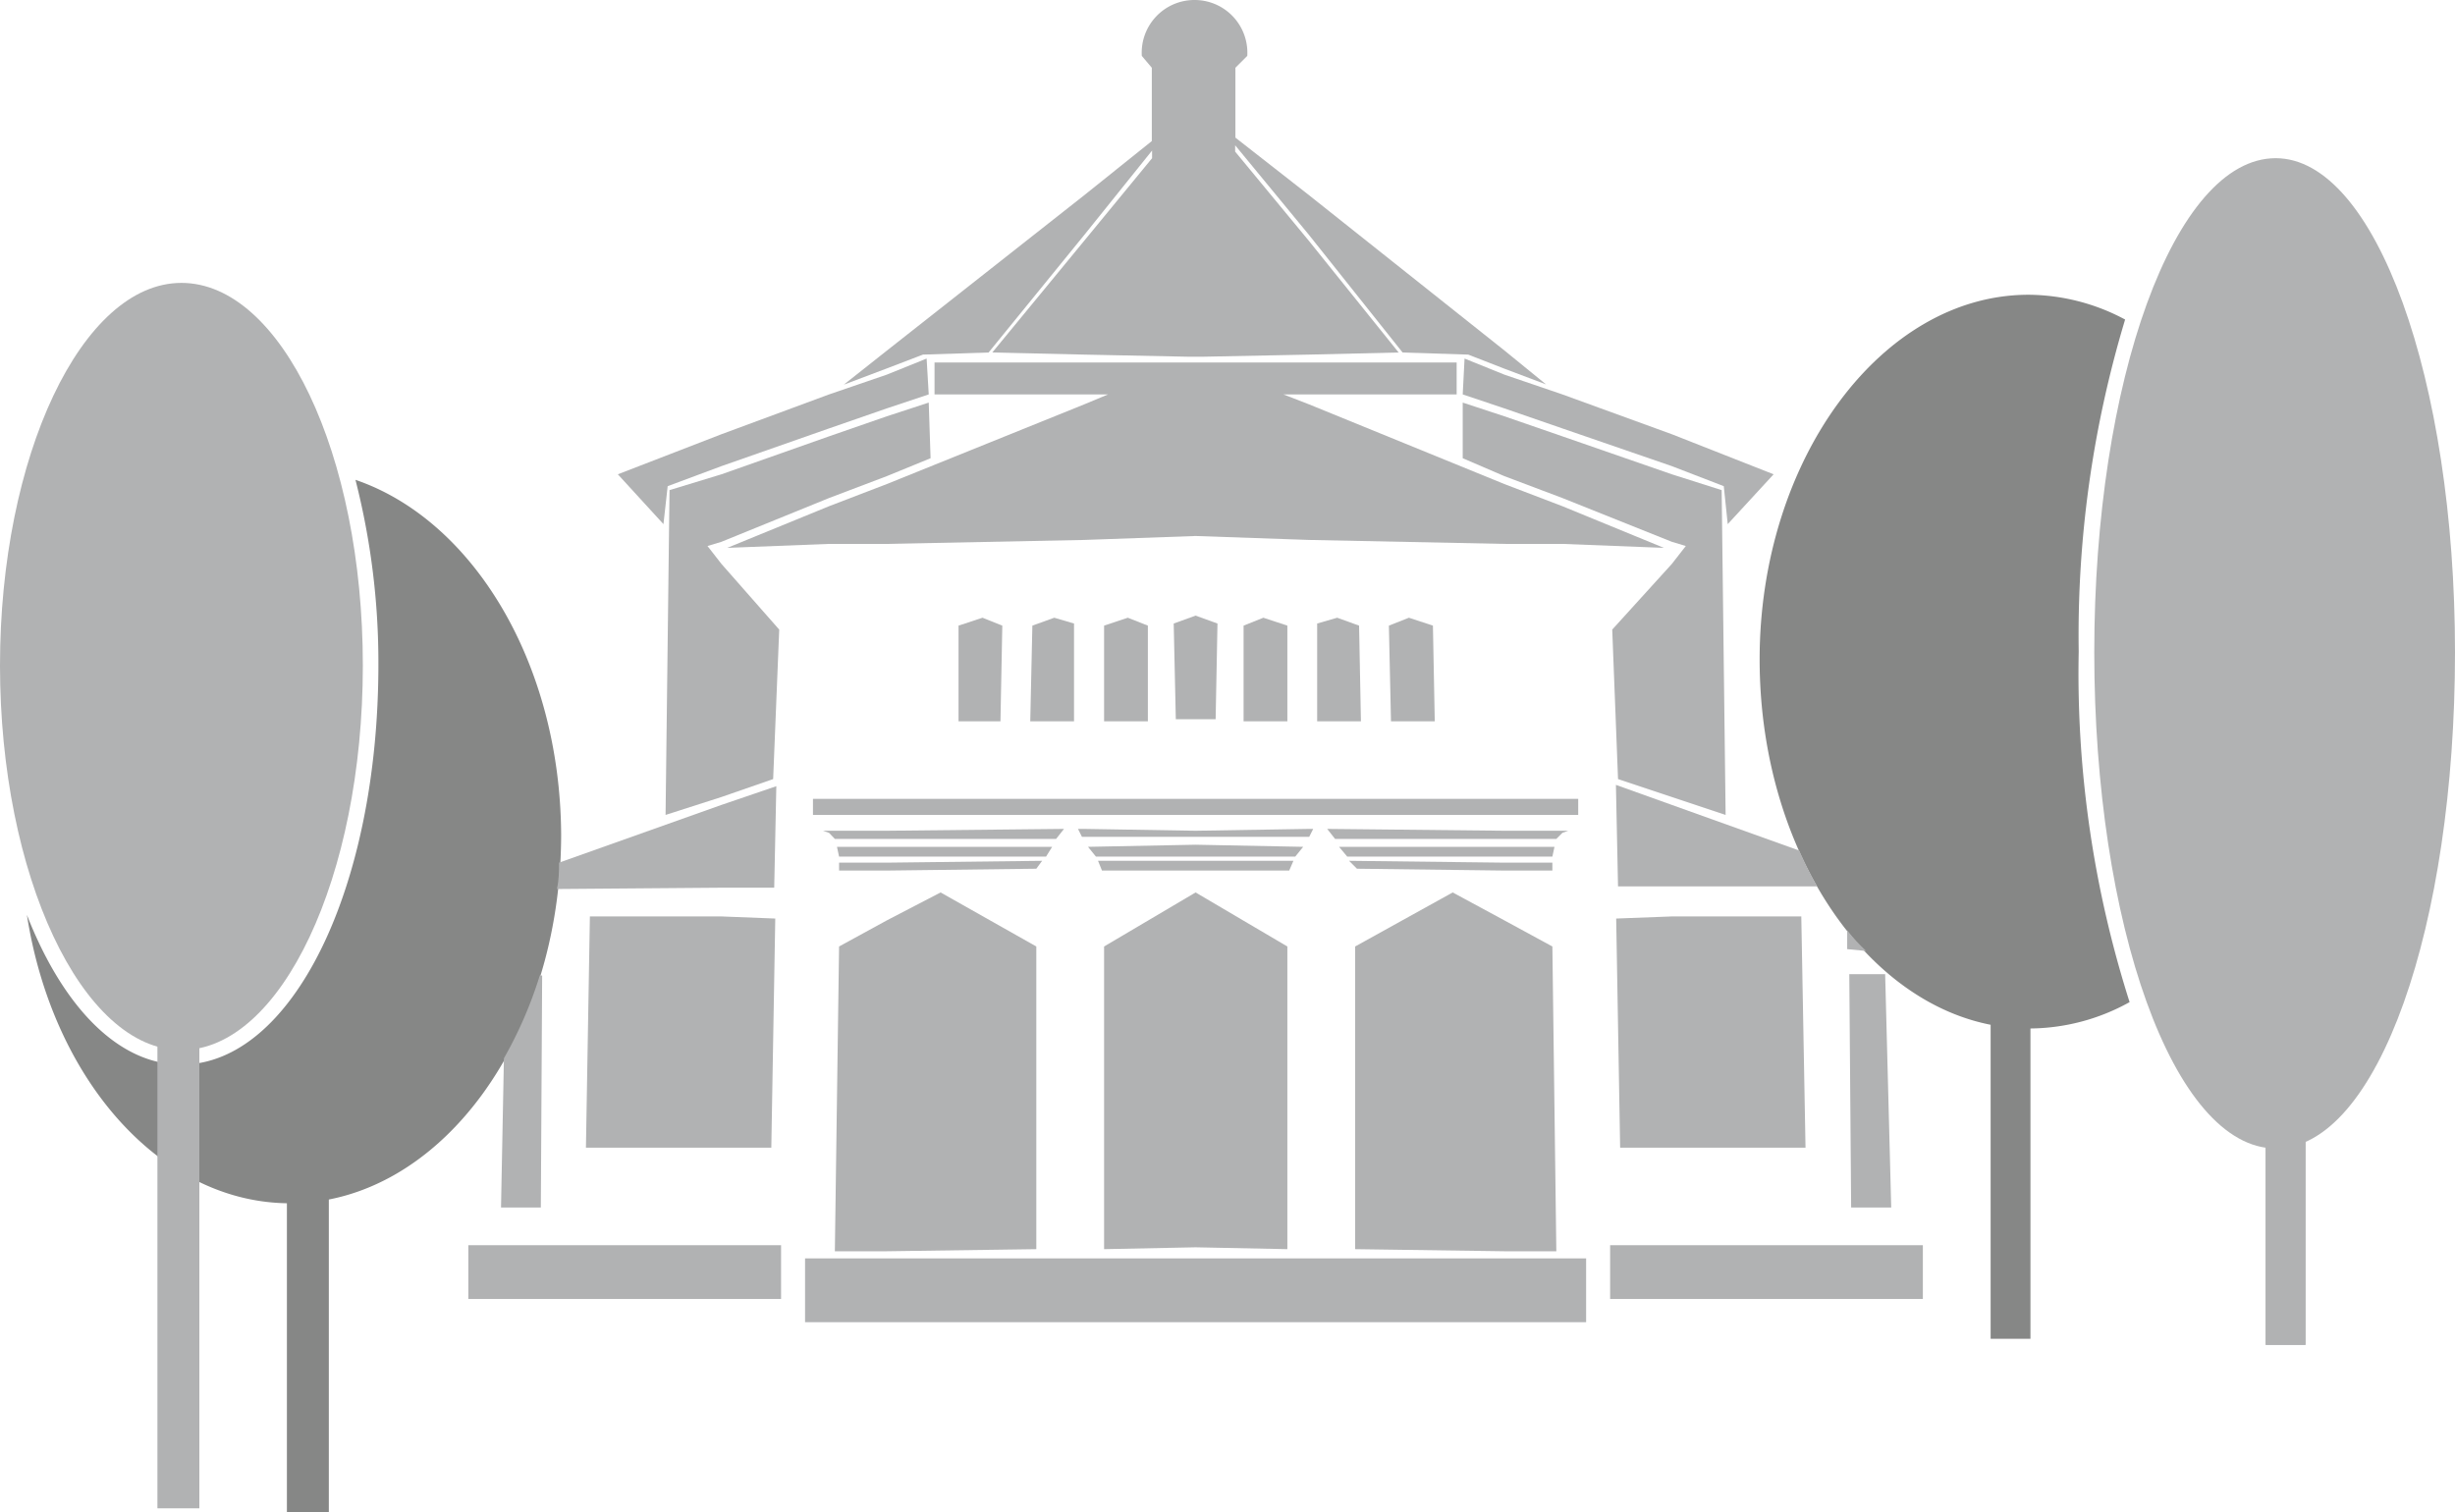 <svg id="Ebene_1" data-name="Ebene 1" xmlns="http://www.w3.org/2000/svg" viewBox="0 0 93.1 57.36"><defs><style>.cls-1,.cls-3{fill:#b1b2b3;}.cls-1,.cls-4{fill-rule:evenodd;}.cls-2,.cls-4{fill:#868786;}</style></defs><title>Friedhofsverwaltung_neu_edited_20160803_haus</title><polygon class="cls-1" points="71.49 36.95 70.13 36.95 70.2 45.8 71.72 45.8 71.49 36.95 71.49 36.95"/><polygon class="cls-1" points="68.31 34.76 63.4 34.76 61.29 34.84 61.44 43.53 63.4 43.53 68.47 43.53 68.31 34.76"/><polygon class="cls-1" points="63.4 47.23 61.06 47.23 61.06 49.27 63.4 49.27 72.92 49.27 72.92 47.23 63.4 47.23"/><polygon class="cls-1" points="63.4 16.47 59.25 14.96 57.05 14.21 55.54 13.6 55.47 14.96 57.05 15.49 59.25 16.25 63.4 17.68 65.37 18.44 65.52 19.88 67.26 17.99 63.4 16.47"/><polygon class="cls-1" points="65.29 18.59 63.4 17.99 59.25 16.55 57.05 15.79 55.47 15.27 55.47 17.38 57.05 18.06 59.25 18.89 63.4 20.55 63.93 20.71 63.4 21.39 61.14 23.88 61.36 29.55 63.4 30.23 65.44 30.91 65.29 18.59"/><polygon class="cls-1" points="58.87 35.9 57.05 34.91 55.09 33.85 51.39 35.9 51.39 47.38 57.05 47.46 59.02 47.46 58.87 35.9"/><polygon class="cls-1" points="54.41 27.36 52.75 27.36 52.67 23.73 53.43 23.43 54.34 23.73 54.41 27.36 54.41 27.36"/><polygon class="cls-1" points="51.61 27.36 49.95 27.36 49.95 23.65 50.71 23.43 51.54 23.73 51.61 27.36"/><polygon class="cls-1" points="41.87 47.38 45.34 47.31 48.82 47.38 48.82 35.9 45.34 33.85 45.34 33.85 45.34 33.85 45.34 33.85 45.34 33.85 41.87 35.9 41.87 47.38 41.87 47.38"/><polygon class="cls-1" points="41.87 27.36 43.53 27.36 43.53 23.73 42.77 23.43 41.87 23.73 41.87 27.36 41.87 27.36"/><polygon class="cls-1" points="44.59 27.28 45.34 27.28 46.1 27.28 46.17 23.65 45.34 23.35 45.34 23.35 45.34 23.35 45.34 23.35 45.34 23.35 44.51 23.65 44.59 27.28 44.59 27.28"/><polygon class="cls-1" points="48.82 27.36 47.16 27.36 47.16 23.73 47.91 23.43 48.82 23.73 48.82 27.36 48.82 27.36"/><polygon class="cls-1" points="36.35 27.36 37.94 27.36 38.01 23.73 37.26 23.43 36.35 23.73 36.35 27.36 36.35 27.36"/><polygon class="cls-1" points="39.07 27.36 40.73 27.36 40.73 23.65 39.98 23.43 39.15 23.73 39.07 27.36"/><polygon class="cls-1" points="35.67 33.85 33.63 34.91 31.82 35.9 31.66 47.46 33.63 47.46 39.3 47.38 39.3 35.9 35.67 33.85"/><polygon class="cls-1" points="57.05 32.12 50.78 32.12 51.09 32.49 57.05 32.49 58.87 32.49 58.95 32.12 57.05 32.12"/><polygon class="cls-1" points="41.26 32.12 41.56 32.49 45.34 32.49 49.12 32.49 49.42 32.12 45.34 32.04 41.26 32.12"/><polygon class="cls-1" points="31.74 32.12 31.82 32.49 33.63 32.49 39.67 32.49 39.9 32.12 33.63 32.12 31.74 32.12"/><polygon class="cls-1" points="57.05 32.72 51.16 32.65 51.46 32.95 57.05 33.02 58.87 33.02 58.87 32.72 57.05 32.72"/><polygon class="cls-1" points="41.64 32.65 41.79 33.02 45.34 33.02 48.89 33.02 49.05 32.65 45.34 32.65 41.64 32.65"/><polygon class="cls-1" points="31.82 32.72 31.82 33.02 33.63 33.02 39.3 32.95 39.52 32.65 33.63 32.72 31.82 32.72"/><polygon class="cls-1" points="59.25 19.2 57.05 18.36 49.65 15.34 48.67 14.96 49.65 14.96 55.24 14.96 55.24 13.75 49.65 13.75 41.11 13.75 35.44 13.75 35.44 14.96 41.11 14.96 42.02 14.96 41.11 15.34 33.63 18.36 31.44 19.2 27.58 20.78 31.44 20.63 33.63 20.63 41.11 20.48 45.34 20.33 49.65 20.48 57.05 20.63 59.25 20.63 63.1 20.78 59.25 19.2"/><polygon class="cls-1" points="59.25 30.3 57.05 30.3 49.65 30.3 45.34 30.3 41.11 30.3 33.63 30.3 31.44 30.3 30.83 30.3 30.83 30.91 31.44 30.91 33.63 30.91 41.11 30.91 45.34 30.91 49.65 30.91 57.05 30.91 59.25 30.91 59.85 30.91 59.85 30.3 59.25 30.3"/><polygon class="cls-1" points="59.25 31.51 57.05 31.51 50.33 31.44 50.63 31.82 57.05 31.82 59.02 31.82 59.25 31.59 59.47 31.51 59.25 31.51"/><polygon class="cls-1" points="45.34 31.51 41.11 31.44 40.88 31.44 41.03 31.74 41.11 31.74 45.34 31.74 49.65 31.74 49.8 31.44 49.65 31.44 45.34 31.51"/><polygon class="cls-1" points="31.44 31.51 31.21 31.51 31.44 31.59 31.66 31.82 33.63 31.82 40.05 31.82 40.35 31.44 33.63 31.51 31.44 31.51"/><polygon class="cls-1" points="59.25 47.73 57.05 47.73 49.65 47.73 45.34 47.73 41.11 47.73 33.63 47.73 31.44 47.73 30.53 47.73 30.53 50.15 31.44 50.15 33.63 50.15 41.11 50.15 45.34 50.15 49.65 50.15 57.05 50.15 59.25 50.15 60.15 50.15 60.15 47.73 59.25 47.73"/><polygon class="cls-1" points="35.14 13.6 33.63 14.21 31.44 14.96 27.36 16.47 23.43 17.99 25.16 19.88 25.32 18.44 27.36 17.68 31.44 16.25 33.63 15.49 35.22 14.96 35.14 13.6"/><polygon class="cls-1" points="35.22 15.27 33.63 15.79 31.44 16.55 27.36 17.99 25.39 18.59 25.24 30.91 27.36 30.23 29.32 29.55 29.55 23.88 27.36 21.39 26.83 20.71 27.36 20.55 31.44 18.89 33.63 18.06 35.29 17.38 35.22 15.27"/><polygon class="cls-1" points="27.36 34.76 22.37 34.76 22.22 43.53 27.36 43.53 29.25 43.53 29.4 34.84 27.36 34.76"/><polygon class="cls-1" points="27.36 47.23 17.76 47.23 17.76 49.27 27.36 49.27 29.62 49.27 29.62 47.23 27.36 47.23"/><path class="cls-1" d="M57.06,13.3,49.65,7.41l-2.8-2.19V2.57l.45-.45a2,2,0,0,0-2-2.12,2,2,0,0,0-2,2.12l.38.45V5.35L41.11,7.41,33.63,13.3,32,14.59l1.59-.6L35,13.45l2.49-.08,3.63-4.46,2.57-3.2V6L41.11,9.14l-3.48,4.23,3.48.08,3.93.08h.6l4-.08,3.4-.08-3.4-4.23-2.8-3.39V5.51l2.8,3.4,3.55,4.46,2.49.08,1.36.53,1.59.6Z"/><rect class="cls-2" x="75.49" y="36.95" width="1.51" height="13.83"/><rect class="cls-3" x="85.92" y="34.99" width="1.51" height="16.02"/><rect class="cls-2" x="10.88" y="43.53" width="1.59" height="13.83"/><path class="cls-4" d="M13.48,18.2a28,28,0,0,1,.87,7c0,8.51-3.28,15.18-7.47,15.18-2.4,0-4.5-2.2-5.86-5.68C2,41,6.13,45.64,11,45.64c5.67,0,10.28-6.27,10.28-14C21.24,25.14,17.93,19.72,13.48,18.2Z"/><path class="cls-1" d="M6.88,10.73C3.1,10.73,0,17.31,0,25.24S3.1,39.83,6.88,39.83s6.88-6.57,6.88-14.59S10.66,10.73,6.88,10.73Z"/><path class="cls-4" d="M78.83,24.71a41.46,41.46,0,0,1,1.76-12.59,7.84,7.84,0,0,0-3.66-.94c-5.59,0-10.2,6.27-10.2,13.83,0,7.71,4.61,14,10.2,14a7.86,7.86,0,0,0,3.83-1A41.08,41.08,0,0,1,78.83,24.71Z"/><path class="cls-1" d="M86.3,6c-3.85,0-6.88,8.46-6.88,18.74s3,18.82,6.88,18.82,6.8-8.46,6.8-18.82S90.08,6,86.3,6Z"/><rect class="cls-3" x="85.92" y="34.99" width="1.51" height="16.02"/><rect class="cls-3" x="5.97" y="36.5" width="1.59" height="20.71"/><path class="cls-1" d="M19.11,40.14,19,45.8h1.51L20.56,37h-.09A15.78,15.78,0,0,1,19.11,40.14Z"/><path class="cls-1" d="M27.36,30.53,21.2,32.72c0,.32,0,.64-.08,1l6.24-.05h2l.08-3.85Z"/><path class="cls-1" d="M70.05,35.29V36l.72.07Q70.4,35.73,70.05,35.29Z"/><path class="cls-1" d="M68.23,32.26,63.4,30.53l-2.12-.76.08,3.85h2l5.55,0A15.05,15.05,0,0,1,68.23,32.26Z"/></svg>